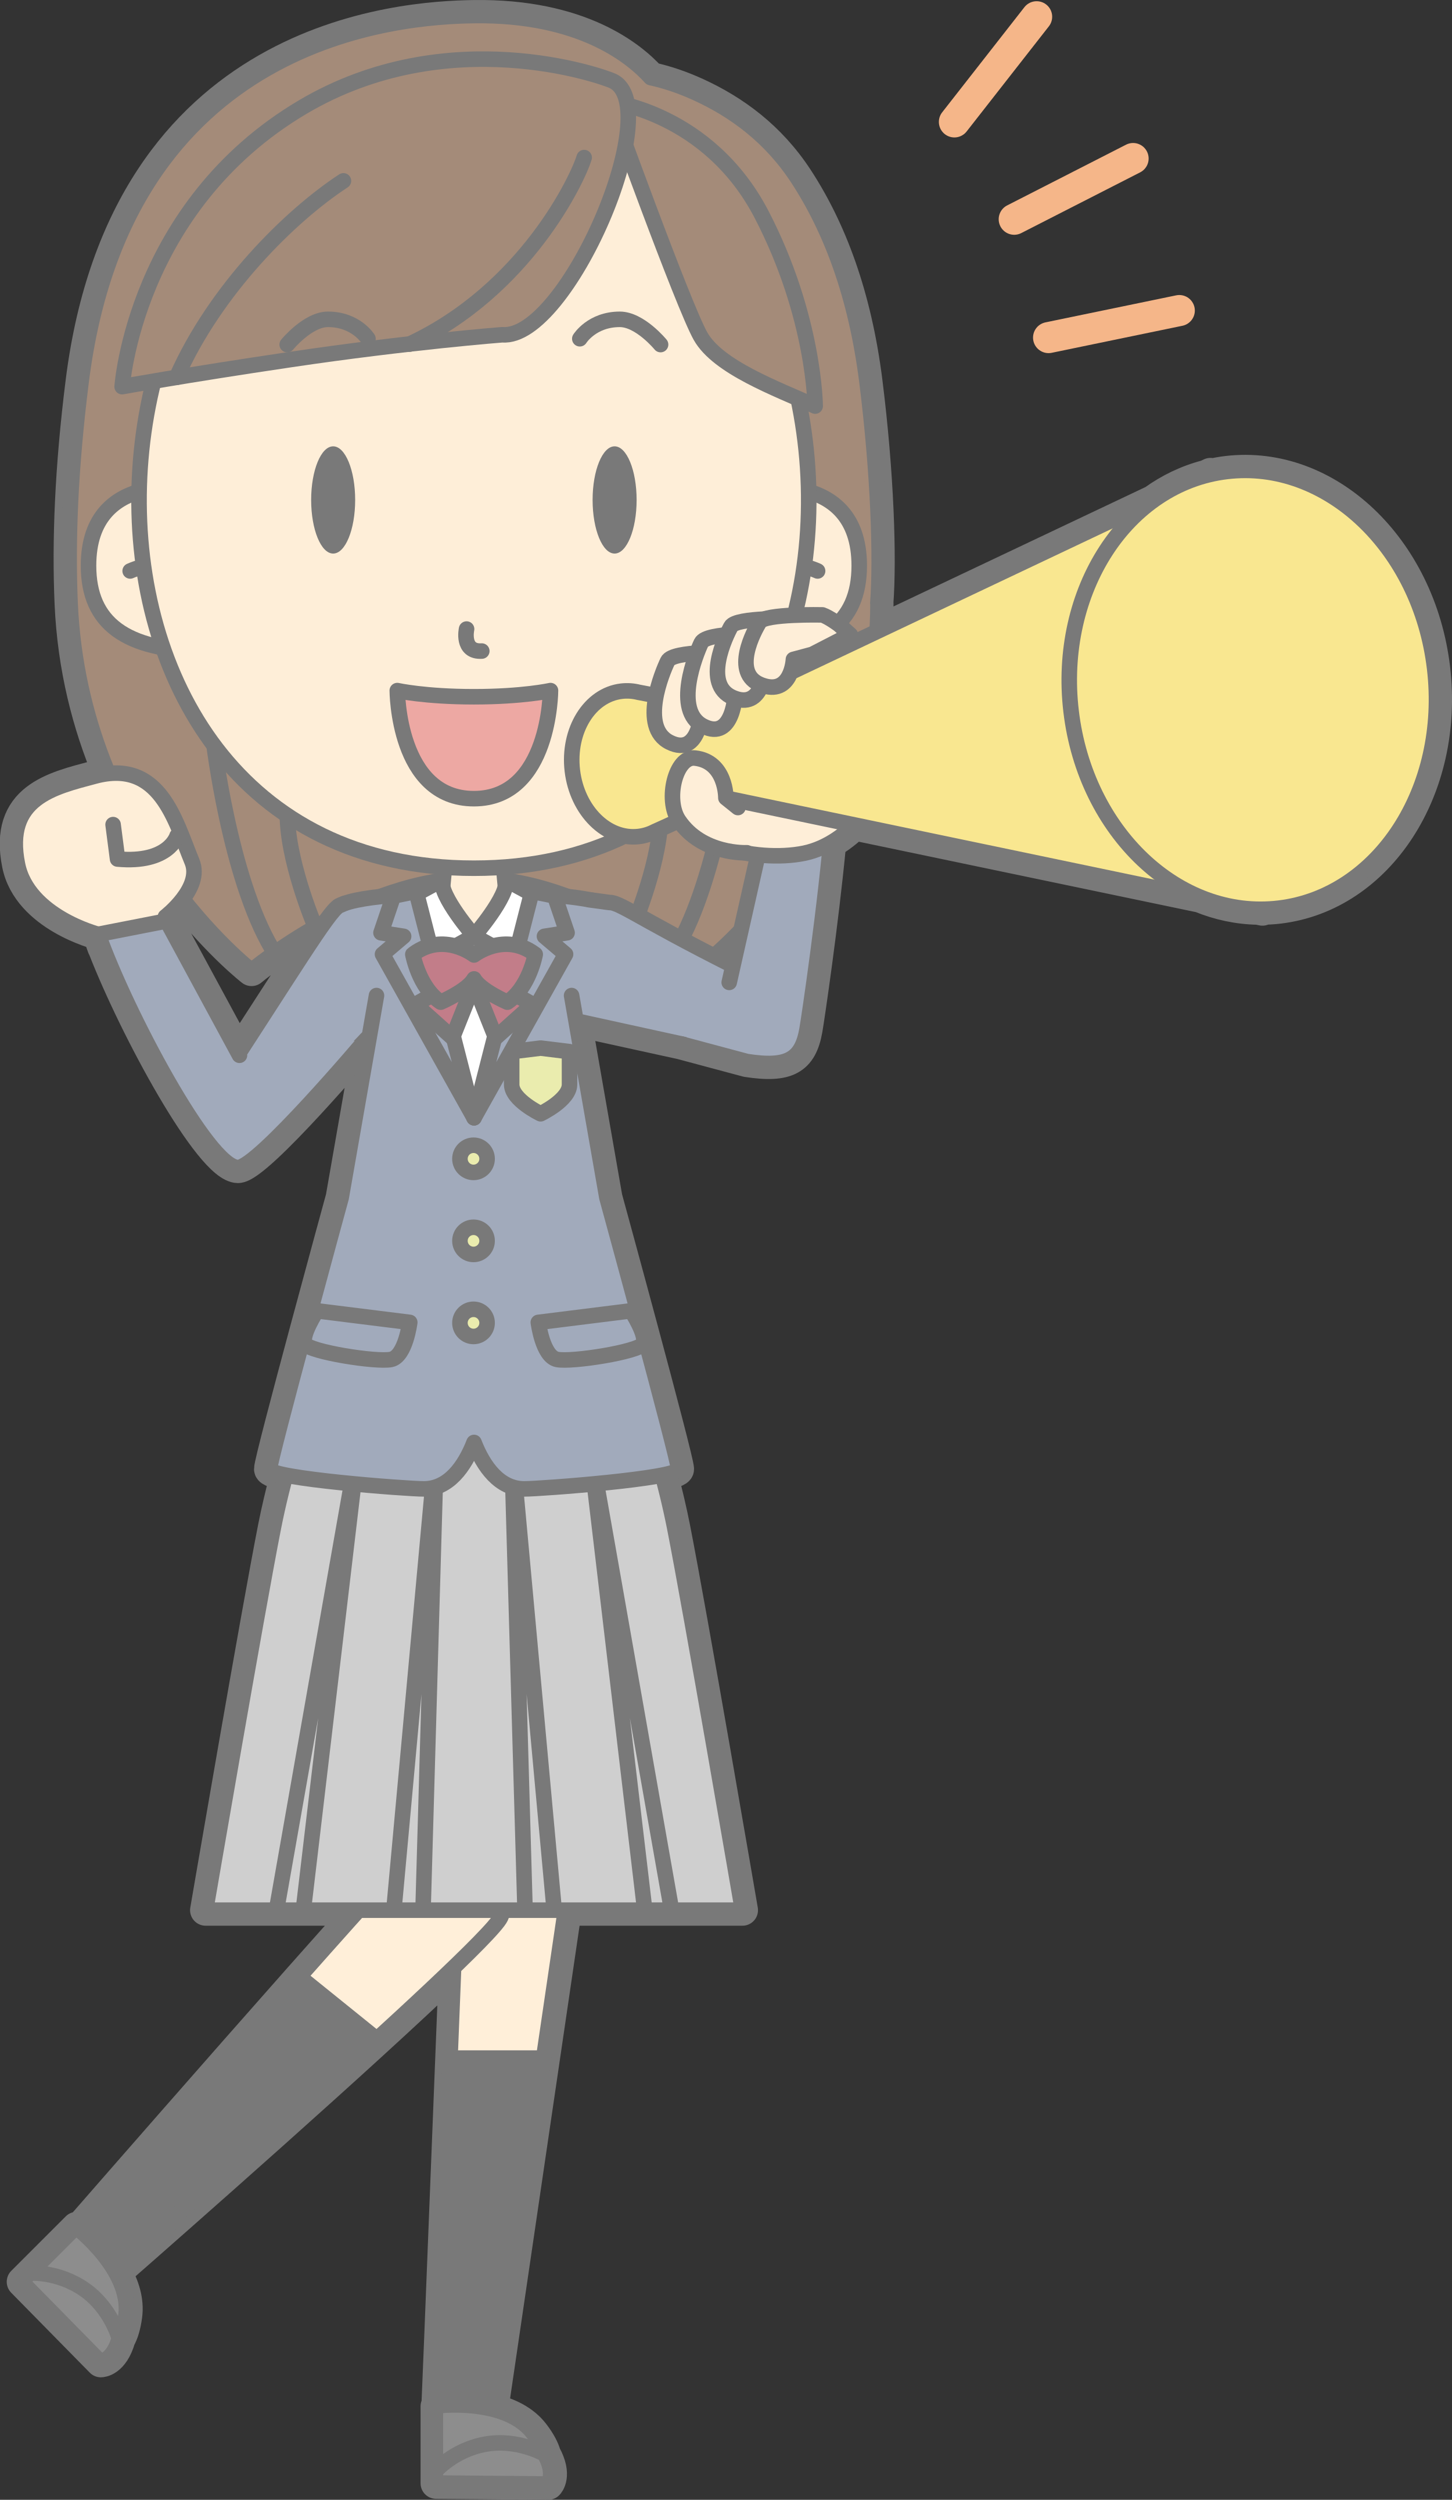 <?xml version="1.0" encoding="UTF-8"?>
<!DOCTYPE svg PUBLIC "-//W3C//DTD SVG 1.1//EN" "http://www.w3.org/Graphics/SVG/1.1/DTD/svg11.dtd">
<svg version="1.1" xmlns="http://www.w3.org/2000/svg" xmlns:xlink="http://www.w3.org/1999/xlink" x="0" y="0" width="280.482" height="482.841" viewBox="0, 0, 280.482, 482.841">
  <rect x="0" y="0" width="280.482" height="482.841" fill="#333333" stroke="none"/>
  <g id="layer3">
    <path d="M277.125,129.071 C274.357,105.773 256.395,88.761 237.006,91.065 C235.938,91.192 234.89,91.385 233.857,91.621 L233.837,91.441 L233.029,91.823 C229.314,92.789 225.868,94.451 222.772,96.683 L169.423,121.96 C169.535,120.177 169.599,118.365 169.599,116.516 L169.574,116.482 C170.226,107.841 169.701,91.511 167.475,73.757 C165.379,57.037 160.491,44.256 154.116,34.491 C148.829,26.391 141.839,21.325 134.592,18.006 C131.418,16.553 128.456,15.593 125.705,14.991 C122.012,10.9 112.048,2.725 91.569,3.007 C77.472,3.201 24.083,6.634 15.663,73.757 C13.559,90.537 13.024,104.6 13.54,116.516 C14.082,129.035 16.992,140.043 20.923,149.424 C20.102,149.515 19.239,149.671 18.319,149.917 C10.372,152.042 0.792,154.123 3.383,166.965 C5.412,177.021 18.966,180.466 18.966,180.466 C18.966,180.466 19.296,181.399 19.869,182.99 L19.902,182.982 C26.034,198.807 40.549,225.464 45.957,225.513 C49.8,225.548 70.632,200.872 70.711,200.777 L71.361,200.112 L65.907,231.328 C65.907,231.328 52.047,281.934 52.07,283.758 C52.075,284.143 53.268,284.536 55.165,284.915 C54.261,288.389 53.455,291.79 52.842,294.89 C49.536,311.639 39.717,368.953 39.717,368.953 L69.463,368.953 C66.042,372.764 62.124,377.164 57.969,381.853 L57.966,381.85 L57.289,382.62 C41.8,400.11 23.301,421.285 15.23,430.537 C14.976,430.327 14.826,430.211 14.826,430.211 L5.922,439.116 L4.302,440.735 L19.485,456.182 C19.485,456.182 21.891,456.196 23.184,451.726 C23.718,450.776 24.199,449.364 24.477,447.258 C24.862,444.331 23.91,441.46 22.474,438.929 C33.641,429.149 70.434,396.804 87.765,380.099 L84.925,451.916 L84.399,464.753 C84.297,464.764 84.242,464.772 84.242,464.772 L84.242,479.654 L105.9,479.841 C105.9,479.841 107.611,478.148 105.365,474.074 L105.363,474.073 C105.069,473.024 104.415,471.688 103.119,470.001 C101.19,467.487 98.216,466.107 95.194,465.367 L109.366,368.954 L143.421,368.954 C143.421,368.954 133.602,311.64 130.296,294.891 C129.684,291.791 128.878,288.39 127.974,284.916 C129.87,284.537 131.064,284.144 131.069,283.759 C131.092,281.935 117.232,231.329 117.232,231.329 L111.41,197.996 C111.51,197.772 111.613,197.535 111.723,197.283 L131.6,201.642 L144.263,205.034 C152.113,206.254 154.864,204.63 155.886,198.884 C156.253,196.83 158.988,178.365 160.464,162.795 C162.189,161.796 163.722,160.579 165.03,159.334 L231.864,173.29 C235.404,174.738 239.151,175.549 242.997,175.615 L243.864,175.796 L243.842,175.617 C244.898,175.606 245.96,175.546 247.028,175.419 C266.418,173.115 279.891,152.363 277.125,129.073 z M141.59,186.524 C140.301,185.876 139.084,185.258 137.936,184.669 C139.353,183.417 141.135,181.75 143.13,179.681 z M97.632,171.266 L97.515,170.034 C97.592,170.046 97.669,170.054 97.745,170.064 C97.785,170.418 97.743,170.822 97.632,171.267 z M85.506,171.258 C85.398,170.818 85.356,170.416 85.395,170.063 C85.471,170.052 85.547,170.043 85.622,170.033 z M80.49,172.61 L80.381,172.181 L76.995,172.865 C75.783,172.951 74.586,173.057 73.431,173.182 C77.143,171.809 81.083,170.707 85.119,170.108 z M106.146,172.865 L102.759,172.181 L102.649,172.61 L98.022,170.108 C102.057,170.708 105.996,171.81 109.707,173.183 C108.554,173.057 107.358,172.952 106.146,172.865 z M48.591,187.462 C48.591,187.462 54.259,182.688 62.741,178.079 C59.772,182.186 54.585,190.396 46.083,203.499 L33.03,179.388 L31.951,177.071 C31.951,177.071 33.746,175.688 35.29,173.672 C42.443,182.711 48.591,187.462 48.591,187.462 z" fill-opacity="0" stroke="#797979" stroke-width="6" stroke-linecap="round" stroke-linejoin="round" id="path4346"/>
  </g>
  <g id="layer2">
    <path d="M119.12,301.555 L94.489,469.112 L84.097,469.112 L89.998,319.883 z" fill="#FFEFD9" id="path1175"/>
    <path d="M119.12,301.555 L94.489,469.112 L84.097,469.112 L89.998,319.883 z" fill-opacity="0" stroke="#797979" stroke-width="3" stroke-linecap="round" stroke-linejoin="round" id="path1177"/>
    <path d="M97.309,368.34 L93.004,316.449 L66.271,301.555 L75.213,362.384 C57.581,381.665 10.978,435.193 10.978,435.193 L19.045,441.746 C19.045,441.746 93.709,376.618 96.71,370.343 C96.997,369.745 97.129,369.096 97.135,368.416 z" fill="#FFEFD9" id="path1179"/>
    <path d="M97.309,368.34 L93.004,316.449 L66.271,301.555 L75.213,362.384 C57.581,381.665 10.978,435.193 10.978,435.193 L19.045,441.746 C19.045,441.746 93.709,376.618 96.71,370.343 C96.997,369.745 97.129,369.096 97.135,368.416 z" fill-opacity="0" stroke="#797979" stroke-width="3" stroke-linecap="round" stroke-linejoin="round" id="path1181"/>
    <path d="M19.064,441.722 L71.762,393.048 L57.82,381.795 L10.977,435.193 z" fill="#797979" id="path1183"/>
    <path d="M19.064,441.722 L71.762,393.048 L57.82,381.795 L10.977,435.193 z" fill-opacity="0" stroke="#797979" stroke-width="3" stroke-linecap="round" stroke-linejoin="round" id="path1185"/>
    <path d="M94.489,468.497 L104.922,397.524 L87.004,397.524 L84.097,468.497 z" fill="#797979" id="path1187"/>
    <path d="M94.489,468.497 L104.922,397.524 L87.004,397.524 L84.097,468.497 z" fill-opacity="0" stroke="#797979" stroke-width="3" stroke-linecap="round" stroke-linejoin="round" id="path1189"/>
    <path d="M104.614,477.308 L84.097,477.308 L84.097,464.717 C84.097,464.717 97.598,462.937 102.973,469.945 C107.253,475.521 104.614,477.308 104.614,477.308" fill="#8D8D8D" id="path1191"/>
    <path d="M104.614,477.308 L84.097,477.308 L84.097,464.717 C84.097,464.717 97.598,462.937 102.973,469.945 C107.253,475.521 104.614,477.308 104.614,477.308 z" fill-opacity="0" stroke="#797979" stroke-width="3" stroke-linecap="round" stroke-linejoin="round" id="path1193"/>
    <path d="M105.219,474.019 C105.219,474.019 99.942,470.972 93.754,472.097 C87.567,473.222 84.096,477.308 84.096,477.308 L84.096,479.597 L105.754,479.785 C105.754,479.785 107.465,478.093 105.219,474.019" fill="#8D8D8D" id="path1195"/>
    <path d="M105.219,474.019 C105.219,474.019 99.942,470.972 93.754,472.097 C87.567,473.222 84.096,477.308 84.096,477.308 L84.096,479.597 L105.754,479.785 C105.754,479.785 107.465,478.093 105.219,474.019 z" fill-opacity="0" stroke="#797979" stroke-width="3" stroke-linecap="round" stroke-linejoin="round" id="path1197"/>
    <path d="M20.284,453.569 L5.776,439.061 L14.68,430.157 C14.68,430.157 25.484,438.446 24.331,447.203 C23.413,454.172 20.284,453.569 20.284,453.569" fill="#8D8D8D" id="path1199"/>
    <path d="M20.284,453.569 L5.776,439.061 L14.68,430.157 C14.68,430.157 25.484,438.446 24.331,447.203 C23.413,454.172 20.284,453.569 20.284,453.569 z" fill-opacity="0" stroke="#797979" stroke-width="3" stroke-linecap="round" stroke-linejoin="round" id="path1201"/>
    <path d="M23.038,451.671 C23.038,451.671 21.46,445.785 16.289,442.205 C11.118,438.625 5.776,439.062 5.776,439.062 L4.157,440.681 L19.339,456.127 C19.339,456.127 21.745,456.14 23.038,451.671" fill="#8D8D8D" id="path1203"/>
    <path d="M23.038,451.671 C23.038,451.671 21.46,445.785 16.289,442.205 C11.118,438.625 5.776,439.062 5.776,439.062 L4.157,440.681 L19.339,456.127 C19.339,456.127 21.745,456.14 23.038,451.671 z" fill-opacity="0" stroke="#797979" stroke-width="3" stroke-linecap="round" stroke-linejoin="round" id="path1205"/>
  </g>
  <g id="layer1">
    <path d="M277.125,129.071 C274.357,105.773 256.395,88.761 237.006,91.065 C235.938,91.192 234.89,91.385 233.857,91.621 L233.837,91.441 L233.028,91.823 C229.314,92.789 225.868,94.451 222.771,96.683 L169.423,121.96 C169.535,120.177 169.599,118.365 169.599,116.516 L169.574,116.482 C170.226,107.841 169.701,91.511 167.475,73.757 C165.379,57.037 160.491,44.256 154.116,34.491 C148.829,26.391 141.839,21.325 134.592,18.006 C131.418,16.553 128.456,15.593 125.705,14.991 C122.012,10.9 112.048,2.725 91.569,3.007 C77.472,3.201 24.083,6.634 15.663,73.757 C13.559,90.537 13.024,104.6 13.54,116.516 C14.082,129.035 16.992,140.043 20.923,149.424 C20.102,149.515 19.239,149.671 18.319,149.917 C10.372,152.042 0.792,154.123 3.383,166.965 C5.412,177.021 18.966,180.466 18.966,180.466 C18.966,180.466 19.296,181.399 19.869,182.99 L19.902,182.981 C26.034,198.806 40.549,225.463 45.957,225.512 C49.8,225.548 70.632,200.871 70.711,200.777 L71.361,200.111 L65.907,231.327 C65.907,231.327 52.047,281.933 52.07,283.757 C52.075,284.142 53.268,284.535 55.165,284.915 C54.261,288.389 53.455,291.789 52.842,294.89 C49.536,311.639 39.717,368.952 39.717,368.952 C81.323,369.267 104.628,368.952 143.421,368.952 C143.421,368.952 133.602,311.639 130.296,294.89 C129.684,291.789 128.878,288.389 127.974,284.915 C129.87,284.535 131.064,284.142 131.069,283.757 C131.092,281.933 117.232,231.327 117.232,231.327 L111.41,197.994 C111.51,197.77 111.613,197.533 111.723,197.281 L131.6,201.64 L144.263,205.032 C152.113,206.252 154.864,204.628 155.886,198.882 C156.253,196.829 158.988,178.363 160.464,162.794 C162.189,161.795 163.722,160.577 165.03,159.332 L231.864,173.288 C235.404,174.737 239.151,175.547 242.997,175.613 L243.864,175.794 L243.842,175.616 C244.898,175.603 245.96,175.544 247.028,175.418 C266.418,173.114 279.891,152.361 277.125,129.071 M141.59,186.524 C140.301,185.876 139.084,185.258 137.936,184.669 C139.353,183.417 141.135,181.75 143.13,179.681 z M97.632,171.266 L97.515,170.034 C97.592,170.045 97.669,170.054 97.745,170.064 C97.785,170.418 97.743,170.822 97.632,171.266 M85.506,171.259 C85.398,170.819 85.356,170.417 85.395,170.064 C85.471,170.054 85.547,170.045 85.622,170.034 z M80.49,172.611 L80.381,172.182 L76.995,172.866 C75.783,172.952 74.586,173.057 73.431,173.183 C77.143,171.81 81.083,170.708 85.119,170.109 z M106.146,172.866 L102.759,172.182 L102.649,172.611 L98.022,170.109 C102.057,170.709 105.996,171.811 109.707,173.183 C108.554,173.057 107.358,172.952 106.146,172.866 M48.591,187.463 C48.591,187.463 54.259,182.689 62.741,178.079 C59.772,182.187 54.585,190.397 46.083,203.5 L33.03,179.389 L31.951,177.072 C31.951,177.072 33.746,175.688 35.29,173.673 C42.443,182.711 48.591,187.463 48.591,187.463" fill="#797979" id="path4344"/>
    <path d="M167.475,73.757 C165.379,57.037 160.491,44.256 154.116,34.491 C148.829,26.391 141.839,21.325 134.592,18.006 C131.418,16.553 128.456,15.593 125.705,14.991 C122.012,10.899 112.048,2.725 91.569,3.007 C77.472,3.201 24.083,6.634 15.663,73.757 C13.559,90.537 13.024,104.6 13.54,116.516 C15.503,161.909 48.591,187.463 48.591,187.463 C48.591,187.463 69.76,169.611 91.569,169.611 C113.378,169.611 134.548,187.463 134.548,187.463 C134.548,187.463 169.599,161.909 169.599,116.516 L169.574,116.482 C170.226,107.841 169.701,91.511 167.475,73.757" fill="#A48B79" id="path4348"/>
    <path d="M167.475,73.757 C165.379,57.037 160.491,44.256 154.116,34.491 C148.829,26.391 141.839,21.325 134.592,18.006 C131.418,16.553 128.456,15.593 125.705,14.991 C122.012,10.899 112.048,2.725 91.569,3.007 C77.472,3.201 24.083,6.634 15.663,73.757 C13.559,90.537 13.024,104.6 13.54,116.516 C15.503,161.909 48.591,187.463 48.591,187.463 C48.591,187.463 69.76,169.611 91.569,169.611 C113.378,169.611 134.548,187.463 134.548,187.463 C134.548,187.463 169.599,161.909 169.599,116.516 L169.574,116.482 C170.226,107.841 169.701,91.511 167.475,73.757 z" fill-opacity="0" stroke="#797979" stroke-width="3" stroke-linecap="round" stroke-linejoin="round" id="path4350"/>
    <g id="g4356">
      <path d="M60.712,178.587 C60.712,178.587 55.263,165.674 55.518,156.686" fill="#A48B79" id="path4352"/>
      <path d="M60.712,178.587 C60.712,178.587 55.263,165.674 55.518,156.686" fill-opacity="0" stroke="#797979" stroke-width="3" stroke-linecap="round" stroke-linejoin="round" id="path4354"/>
    </g>
    <g id="g4362">
      <path d="M41.216,142.958 C41.216,142.958 44.332,169.397 52.542,183.253" fill="#A48B79" id="path4358"/>
      <path d="M41.216,142.958 C41.216,142.958 44.332,169.397 52.542,183.253" fill-opacity="0" stroke="#797979" stroke-width="3" stroke-linecap="round" stroke-linejoin="round" id="path4360"/>
    </g>
    <g id="g4368">
      <path d="M122.426,178.587 C122.426,178.587 127.875,165.674 127.619,156.686" fill="#A48B79" id="path4364"/>
      <path d="M122.426,178.587 C122.426,178.587 127.875,165.674 127.619,156.686" fill-opacity="0" stroke="#797979" stroke-width="3" stroke-linecap="round" stroke-linejoin="round" id="path4366"/>
    </g>
    <g id="g4374">
      <path d="M141.922,142.958 C141.922,142.958 138.805,169.397 130.596,183.253" fill="#A48B79" id="path4370"/>
      <path d="M141.922,142.958 C141.922,142.958 138.805,169.397 130.596,183.253" fill-opacity="0" stroke="#797979" stroke-width="3" stroke-linecap="round" stroke-linejoin="round" id="path4372"/>
    </g>
    <path d="M117.689,174.975 C113.427,172.664 98.85,172.467 93.534,172.475 C92.316,172.477 91.587,172.49 91.569,172.49 C91.551,172.49 90.821,172.477 89.604,172.475 C84.288,172.467 69.711,172.664 65.449,174.975 C65.192,175.115 64.383,176.84 64.383,176.84 C64.335,181.87 72.732,200.241 72.732,200.241 L110.407,200.241 C110.407,200.241 118.803,181.87 118.755,176.84 C118.755,176.84 117.947,175.115 117.689,174.975" fill="#A1AABB" id="path4376"/>
    <path d="M117.689,174.975 C113.427,172.664 98.85,172.467 93.534,172.475 C92.316,172.477 91.587,172.49 91.569,172.49 C91.551,172.49 90.821,172.477 89.604,172.475 C84.288,172.467 69.711,172.664 65.449,174.975 C65.192,175.115 64.383,176.84 64.383,176.84 C64.335,181.87 72.732,200.241 72.732,200.241 L110.407,200.241 C110.407,200.241 118.803,181.87 118.755,176.84 C118.755,176.84 117.947,175.115 117.689,174.975 z" fill-opacity="0" stroke="#797979" stroke-width="3" stroke-linecap="round" stroke-linejoin="round" id="path4378"/>
    <path d="M96.436,158.633 L91.569,155.468 L86.702,158.633 L85.404,172.343 C85.404,172.343 86.487,180.782 91.569,180.782 C96.651,180.782 97.734,172.343 97.734,172.343 z" fill="#FEEED8" id="path4380"/>
    <path d="M96.436,158.633 L91.569,155.468 L86.702,158.633 L85.404,172.343 C85.404,172.343 86.487,180.782 91.569,180.782 C96.651,180.782 97.734,172.343 97.734,172.343 z" fill-opacity="0" stroke="#797979" stroke-width="3" stroke-linecap="round" stroke-linejoin="round" id="path4382"/>
    <g id="g4388">
      <path d="M74.851,196.527 L51.601,220.394 C51.601,220.394 48.474,223.325 44.262,221.378 C40.899,219.824 37.542,217.059 40.137,212.628 C56.592,187.487 63.39,176.119 65.449,174.975 L66.579,174.491" fill="#A1AABB" id="path4384"/>
      <path d="M74.851,196.527 L51.601,220.394 C51.601,220.394 48.474,223.325 44.262,221.378 C40.899,219.824 37.542,217.059 40.137,212.628 C56.592,187.487 63.39,176.119 65.449,174.975 L66.579,174.491" fill-opacity="0" stroke="#797979" stroke-width="3" stroke-linecap="round" stroke-linejoin="round" id="path4386"/>
    </g>
    <g id="g4394">
      <path d="M108.287,196.527 L140.081,203.499 L149.901,204.027 C149.901,204.027 149.39,204.723 151.989,200.877 C154.06,197.807 153.562,192.8 151.989,191.627 C124.896,178.631 120.064,174.233 117.71,174.321 L113.951,173.809" fill="#A1AABB" id="path4390"/>
      <path d="M108.287,196.527 L140.081,203.499 L149.901,204.027 C149.901,204.027 149.39,204.723 151.989,200.877 C154.06,197.807 153.562,192.8 151.989,191.627 C124.896,178.631 120.064,174.233 117.71,174.321 L113.951,173.809" fill-opacity="0" stroke="#797979" stroke-width="3" stroke-linecap="round" stroke-linejoin="round" id="path4392"/>
    </g>
    <path d="M130.296,294.89 C127.049,278.438 118.362,253.604 118.362,253.604 L91.569,248.202 L64.776,253.604 C64.776,253.604 56.09,278.438 52.842,294.89 C49.536,311.639 39.717,368.952 39.717,368.952 L143.421,368.952 C143.421,368.952 133.602,311.639 130.296,294.89" fill="#CFCFCF" id="path4396"/>
    <path d="M107.058,368.952 L98.858,279.515 L101.421,368.952 z M129.734,368.952 L113.984,279.515 L124.548,368.952 z M76.081,368.952 L84.281,279.515 L81.717,368.952 z M53.405,368.952 L69.155,279.515 L58.591,368.952 z M130.296,294.89 C127.049,278.438 118.362,253.604 118.362,253.604 L91.569,248.202 L64.776,253.604 C64.776,253.604 56.09,278.438 52.842,294.89 C49.536,311.639 39.717,368.952 39.717,368.952 L143.421,368.952 C143.421,368.952 133.602,311.639 130.296,294.89 z" fill-opacity="0" stroke="#797979" stroke-width="3" stroke-linecap="round" stroke-linejoin="round" id="path4398"/>
    <g id="g4404">
      <path d="M72.726,192.29 L65.907,231.327 C65.907,231.327 52.047,281.933 52.07,283.757 C52.093,285.582 78.618,287.582 81.87,287.582 C86.66,287.582 89.739,283.297 91.569,278.612 C93.399,283.297 96.479,287.582 101.268,287.582 C104.52,287.582 131.046,285.582 131.069,283.757 C131.092,281.933 117.232,231.327 117.232,231.327 L110.414,192.29" fill="#A1AABB" id="path4400"/>
      <path d="M72.726,192.29 L65.907,231.327 C65.907,231.327 52.047,281.933 52.07,283.757 C52.093,285.582 78.618,287.582 81.87,287.582 C86.66,287.582 89.739,283.297 91.569,278.612 C93.399,283.297 96.479,287.582 101.268,287.582 C104.52,287.582 131.046,285.582 131.069,283.757 C131.092,281.933 117.232,231.327 117.232,231.327 L110.414,192.29" fill-opacity="0" stroke="#797979" stroke-width="3" stroke-linecap="round" stroke-linejoin="round" id="path4402"/>
    </g>
    <path d="M91.57,181.136 L78.343,180.703 L91.57,215.897 L104.797,180.703 z" fill="#FFFFFF" id="path4406"/>
    <path d="M91.57,181.136 L78.343,180.703 L91.57,215.897 L104.797,180.703 z" fill-opacity="0" stroke="#797979" stroke-width="3" stroke-linecap="round" stroke-linejoin="round" id="path4408"/>
    <path d="M85.405,169.955 L80.381,172.67 L79.843,187.284 L91.571,180.782 C91.571,180.782 84.882,173.09 85.405,169.955" fill="#FFFFFF" id="path4410"/>
    <path d="M85.405,169.955 L80.381,172.67 L79.843,187.284 L91.571,180.782 C91.571,180.782 84.882,173.09 85.405,169.955 z" fill-opacity="0" stroke="#797979" stroke-width="3" stroke-linecap="round" stroke-linejoin="round" id="path4412"/>
    <path d="M97.735,169.955 L102.759,172.67 L103.297,187.284 L91.569,180.782 C91.569,180.782 98.258,173.09 97.735,169.955" fill="#FFFFFF" id="path4414"/>
    <path d="M97.735,169.955 L102.759,172.67 L103.297,187.284 L91.569,180.782 C91.569,180.782 98.258,173.09 97.735,169.955 z" fill-opacity="0" stroke="#797979" stroke-width="3" stroke-linecap="round" stroke-linejoin="round" id="path4416"/>
    <path d="M91.57,215.897 L80.381,172.182 L76.001,173.066 L73.596,180.165 L77.968,180.85 L73.888,184.313 z" fill="#A1AABB" id="path4418"/>
    <path d="M91.57,215.897 L80.381,172.182 L76.001,173.066 L73.596,180.165 L77.968,180.85 L73.888,184.313 z" fill-opacity="0" stroke="#797979" stroke-width="3" stroke-linecap="round" stroke-linejoin="round" id="path4420"/>
    <path d="M104.427,202.441 L98.84,203.126 L98.84,209.469 C98.84,212.469 104.427,215.126 104.427,215.126 C104.427,215.126 110.013,212.469 110.013,209.469 L110.013,203.126 z" fill="#EAECAE" id="path4422"/>
    <path d="M104.427,202.441 L98.84,203.126 L98.84,209.469 C98.84,212.469 104.427,215.126 104.427,215.126 C104.427,215.126 110.013,212.469 110.013,209.469 L110.013,203.126 z" fill-opacity="0" stroke="#797979" stroke-width="3" stroke-linecap="round" stroke-linejoin="round" id="path4424"/>
    <path d="M91.57,215.897 L102.759,172.182 L107.139,173.066 L109.545,180.165 L105.172,180.85 L109.252,184.313 z" fill="#A1AABB" id="path4426"/>
    <path d="M91.57,215.897 L102.759,172.182 L107.139,173.066 L109.545,180.165 L105.172,180.85 L109.252,184.313 z" fill-opacity="0" stroke="#797979" stroke-width="3" stroke-linecap="round" stroke-linejoin="round" id="path4428"/>
    <path d="M88.392,189.425 L80.233,194.004 L87.403,200.438 L91.508,190.152 z" fill="#C27D89" id="path4430"/>
    <path d="M88.392,189.425 L80.233,194.004 L87.403,200.438 L91.508,190.152 z" fill-opacity="0" stroke="#797979" stroke-width="3" stroke-linecap="round" stroke-linejoin="round" id="path4432"/>
    <path d="M94.749,189.425 L102.907,194.004 L95.737,200.438 L91.632,190.152 z" fill="#C27D89" id="path4434"/>
    <path d="M94.749,189.425 L102.907,194.004 L95.737,200.438 L91.632,190.152 z" fill-opacity="0" stroke="#797979" stroke-width="3" stroke-linecap="round" stroke-linejoin="round" id="path4436"/>
    <path d="M103.224,184.217 C97.417,179.972 91.659,184.39 91.569,184.459 C91.481,184.39 85.722,179.972 79.915,184.217 C79.848,184.254 79.788,184.294 79.746,184.337 C79.746,184.337 80.895,190.724 85.125,193.569 L85.125,193.568 L85.126,193.569 C85.126,193.569 90.315,191.342 91.569,189.077 C92.825,191.342 98.013,193.569 98.013,193.569 L98.013,193.568 L98.015,193.569 C102.244,190.724 103.392,184.337 103.392,184.337 C103.351,184.294 103.292,184.254 103.224,184.217" fill="#C27D89" id="path4438"/>
    <path d="M103.224,184.217 C97.417,179.972 91.659,184.39 91.569,184.459 C91.481,184.39 85.722,179.972 79.915,184.217 C79.848,184.254 79.788,184.294 79.746,184.337 C79.746,184.337 80.895,190.724 85.125,193.569 L85.125,193.568 L85.126,193.569 C85.126,193.569 90.315,191.342 91.569,189.077 C92.825,191.342 98.013,193.569 98.013,193.569 L98.013,193.568 L98.015,193.569 C102.244,190.724 103.392,184.337 103.392,184.337 C103.351,184.294 103.292,184.254 103.224,184.217 z" fill-opacity="0" stroke="#797979" stroke-width="3" stroke-linecap="round" stroke-linejoin="round" id="path4440"/>
    <path d="M94.093,223.828 C94.093,225.278 92.919,226.453 91.468,226.453 C90.018,226.453 88.843,225.278 88.843,223.828 C88.843,222.377 90.018,221.203 91.468,221.203 C92.919,221.203 94.093,222.377 94.093,223.828" fill="#EAECAE" id="path4442"/>
    <path d="M94.093,223.828 C94.093,225.278 92.919,226.453 91.468,226.453 C90.018,226.453 88.843,225.278 88.843,223.828 C88.843,222.377 90.018,221.203 91.468,221.203 C92.919,221.203 94.093,222.377 94.093,223.828 z" fill-opacity="0" stroke="#797979" stroke-width="3" stroke-linecap="round" stroke-linejoin="round" id="path4444"/>
    <path d="M94.093,239.671 C94.093,241.121 92.919,242.296 91.468,242.296 C90.018,242.296 88.843,241.121 88.843,239.671 C88.843,238.221 90.018,237.047 91.468,237.047 C92.919,237.047 94.093,238.221 94.093,239.671" fill="#EAECAE" id="path4446"/>
    <path d="M94.093,239.671 C94.093,241.121 92.919,242.296 91.468,242.296 C90.018,242.296 88.843,241.121 88.843,239.671 C88.843,238.221 90.018,237.047 91.468,237.047 C92.919,237.047 94.093,238.221 94.093,239.671 z" fill-opacity="0" stroke="#797979" stroke-width="3" stroke-linecap="round" stroke-linejoin="round" id="path4448"/>
    <path d="M94.093,255.515 C94.093,256.965 92.919,258.14 91.468,258.14 C90.018,258.14 88.843,256.965 88.843,255.515 C88.843,254.065 90.018,252.89 91.468,252.89 C92.919,252.89 94.093,254.065 94.093,255.515" fill="#EAECAE" id="path4450"/>
    <path d="M94.093,255.515 C94.093,256.965 92.919,258.14 91.468,258.14 C90.018,258.14 88.843,256.965 88.843,255.515 C88.843,254.065 90.018,252.89 91.468,252.89 C92.919,252.89 94.093,254.065 94.093,255.515 z" fill-opacity="0" stroke="#797979" stroke-width="3" stroke-linecap="round" stroke-linejoin="round" id="path4452"/>
    <path d="M61.206,253.18 L79.153,255.422 C79.153,255.422 78.342,261.998 75.53,262.58 C72.717,263.162 59.789,261.11 58.91,259.577 C58.03,258.043 61.206,253.18 61.206,253.18" fill="#A1AABB" id="path4454"/>
    <path d="M61.206,253.18 L79.153,255.422 C79.153,255.422 78.342,261.998 75.53,262.58 C72.717,263.162 59.789,261.11 58.91,259.577 C58.03,258.043 61.206,253.18 61.206,253.18 z" fill-opacity="0" stroke="#797979" stroke-width="3" stroke-linecap="round" stroke-linejoin="round" id="path4456"/>
    <path d="M121.934,253.18 L103.986,255.422 C103.986,255.422 104.797,261.998 107.61,262.58 C110.422,263.162 123.351,261.11 124.23,259.577 C125.11,258.043 121.934,253.18 121.934,253.18" fill="#A1AABB" id="path4458"/>
    <path d="M121.934,253.18 L103.986,255.422 C103.986,255.422 104.797,261.998 107.61,262.58 C110.422,263.162 123.351,261.11 124.23,259.577 C125.11,258.043 121.934,253.18 121.934,253.18 z" fill-opacity="0" stroke="#797979" stroke-width="3" stroke-linecap="round" stroke-linejoin="round" id="path4460"/>
    <g id="g4466">
      <path d="M38.208,94.523 C38.208,94.523 17.1,90.166 17.1,109.249 C17.1,120.474 24.368,125.571 39.306,125.785" fill="#FEEED8" id="path4462"/>
      <path d="M38.208,94.523 C38.208,94.523 17.1,90.166 17.1,109.249 C17.1,120.474 24.368,125.571 39.306,125.785" fill-opacity="0" stroke="#797979" stroke-width="3" stroke-linecap="round" stroke-linejoin="round" id="path4464"/>
    </g>
    <g id="g4472">
      <path d="M25.144,110.282 C25.144,110.282 27.911,109.004 30.547,109.02" fill="#FEEED8" id="path4468"/>
      <path d="M25.144,110.282 C25.144,110.282 27.911,109.004 30.547,109.02" fill-opacity="0" stroke="#797979" stroke-width="3" stroke-linecap="round" stroke-linejoin="round" id="path4470"/>
    </g>
    <g id="g4478">
      <path d="M144.873,94.523 C144.873,94.523 165.979,90.166 165.979,109.249 C165.979,120.474 158.712,125.571 143.775,125.785" fill="#FEEED8" id="path4474"/>
      <path d="M144.873,94.523 C144.873,94.523 165.979,90.166 165.979,109.249 C165.979,120.474 158.712,125.571 143.775,125.785" fill-opacity="0" stroke="#797979" stroke-width="3" stroke-linecap="round" stroke-linejoin="round" id="path4476"/>
    </g>
    <g id="g4484">
      <path d="M157.936,110.282 C157.936,110.282 155.169,109.004 152.532,109.02" fill="#FEEED8" id="path4480"/>
      <path d="M157.936,110.282 C157.936,110.282 155.169,109.004 152.532,109.02" fill-opacity="0" stroke="#797979" stroke-width="3" stroke-linecap="round" stroke-linejoin="round" id="path4482"/>
    </g>
    <path d="M91.54,167.697 C0.97,167.697 9.733,19.987 91.54,19.987 C173.348,19.987 182.11,167.697 91.54,167.697" fill="#FEEED8" id="path4486"/>
    <path d="M91.54,167.697 C0.97,167.697 9.733,19.987 91.54,19.987 C173.348,19.987 182.11,167.697 91.54,167.697 z" fill-opacity="0" stroke="#797979" stroke-width="3" stroke-linecap="round" stroke-linejoin="round" id="path4488"/>
    <path d="M117.739,19.613 C117.739,19.613 131.943,58.969 135.33,64.952 C138.717,70.934 149.967,75.059 157.467,78.434 C157.467,78.434 157.38,61.207 147.121,41.441 C136.861,21.677 117.739,19.613 117.739,19.613" fill="#A48B79" id="path4490"/>
    <path d="M117.739,19.613 C117.739,19.613 131.943,58.969 135.33,64.952 C138.717,70.934 149.967,75.059 157.467,78.434 C157.467,78.434 157.38,61.207 147.121,41.441 C136.861,21.677 117.739,19.613 117.739,19.613 z" fill-opacity="0" stroke="#797979" stroke-width="3" stroke-linecap="round" stroke-linejoin="round" id="path4492"/>
    <path d="M118.357,15.639 C128.857,20.513 109.467,65.685 97.035,64.657 C97.035,64.657 79.059,66.044 56.217,69.435 C35.289,72.541 23.592,74.684 23.592,74.684 C23.592,74.684 25.995,39.905 58.467,20.685 C86.582,4.043 116.372,14.718 118.357,15.639" fill="#A48B79" id="path4494"/>
    <path d="M118.357,15.639 C128.857,20.513 109.467,65.685 97.035,64.657 C97.035,64.657 79.059,66.044 56.217,69.435 C35.289,72.541 23.592,74.684 23.592,74.684 C23.592,74.684 25.995,39.905 58.467,20.685 C86.582,4.043 116.372,14.718 118.357,15.639 z" fill-opacity="0" stroke="#797979" stroke-width="3" stroke-linecap="round" stroke-linejoin="round" id="path4496"/>
    <g id="g4502">
      <path d="M112.842,30.434 C111.629,34.491 101.564,55.985 79.108,66.468" fill="#A48B79" id="path4498"/>
      <path d="M112.842,30.434 C111.629,34.491 101.564,55.985 79.108,66.468" fill-opacity="0" stroke="#797979" stroke-width="3" stroke-linecap="round" stroke-linejoin="round" id="path4500"/>
    </g>
    <path d="M66.342,34.934 C56.075,41.648 41.592,55.934 34.105,72.886" fill="#A48B79" id="path4504"/>
    <path d="M112.002,65.429 C112.002,65.429 114.318,61.679 119.727,61.679 C123.617,61.679 127.602,66.554 127.602,66.554 M66.342,34.935 C56.075,41.649 41.592,55.935 34.105,72.886" fill-opacity="0" stroke="#797979" stroke-width="3" stroke-linecap="round" stroke-linejoin="round" id="path4506"/>
    <path d="M122.975,96.565 C122.975,102.285 121.071,106.922 118.723,106.922 C116.376,106.922 114.472,102.285 114.472,96.565 C114.472,90.845 116.376,86.209 118.723,86.209 C121.071,86.209 122.975,90.845 122.975,96.565" fill="#797979" id="path4508"/>
    <path d="M71.079,65.429 C71.079,65.429 68.763,61.679 63.353,61.679 C59.463,61.679 55.478,66.554 55.478,66.554" fill-opacity="0" stroke="#797979" stroke-width="3" stroke-linecap="round" stroke-linejoin="round" id="path4510"/>
    <path d="M60.105,96.565 C60.105,102.285 62.008,106.922 64.356,106.922 C66.705,106.922 68.607,102.285 68.607,96.565 C68.607,90.845 66.705,86.209 64.356,86.209 C62.008,86.209 60.105,90.845 60.105,96.565" fill="#797979" id="path4512"/>
    <path d="M90.128,121.503 C90.128,121.503 89.127,126.003 93.066,125.753" fill-opacity="0" stroke="#797979" stroke-width="3" stroke-linecap="round" stroke-linejoin="round" id="path4514"/>
    <path d="M91.54,134.579 C82.078,134.579 76.742,133.389 76.742,133.389 C76.742,133.389 76.779,154.265 91.54,154.265 C106.302,154.265 106.338,133.389 106.338,133.389 C106.338,133.389 101.002,134.579 91.54,134.579" fill="#EDA8A3" id="path4516"/>
    <path d="M91.54,134.579 C82.078,134.579 76.742,133.389 76.742,133.389 C76.742,133.389 76.779,154.265 91.54,154.265 C106.302,154.265 106.338,133.389 106.338,133.389 C106.338,133.389 101.002,134.579 91.54,134.579 z" fill-opacity="0" stroke="#797979" stroke-width="3" stroke-linecap="round" stroke-linejoin="round" id="path4518"/>
    <g id="g4524">
      <path d="M19.869,182.99 C19.296,181.399 18.966,180.466 18.966,180.466 C18.966,180.466 5.412,177.021 3.383,166.965 C0.792,154.123 10.372,152.042 18.319,149.917 C30.957,146.537 33.813,158.516 37.092,166.423 C39.195,171.492 31.95,177.072 31.95,177.072 L33.108,179.556" fill="#FEEED8" id="path4520"/>
      <path d="M19.869,182.99 C19.296,181.399 18.966,180.466 18.966,180.466 C18.966,180.466 5.412,177.021 3.383,166.965 C0.792,154.123 10.372,152.042 18.319,149.917 C30.957,146.537 33.813,158.516 37.092,166.423 C39.195,171.492 31.95,177.072 31.95,177.072 L33.108,179.556" fill-opacity="0" stroke="#797979" stroke-width="3" stroke-linecap="round" stroke-linejoin="round" id="path4522"/>
    </g>
    <g id="g4530">
      <path d="M34.192,161.466 C34.192,161.466 32.641,166.84 22.709,165.924 L21.846,159.274" fill="#FEEED8" id="path4526"/>
      <path d="M34.192,161.466 C34.192,161.466 32.641,166.84 22.709,165.924 L21.846,159.274" fill-opacity="0" stroke="#797979" stroke-width="3" stroke-linecap="round" stroke-linejoin="round" id="path4528"/>
    </g>
    <g id="g4536">
      <path d="M70.715,200.773 C70.715,200.773 49.807,225.548 45.957,225.512 C40.251,225.461 24.404,195.782 18.966,180.466 L32.213,177.879 L46.261,203.828" fill="#A1AABB" id="path4532"/>
      <path d="M70.715,200.773 C70.715,200.773 49.807,225.548 45.957,225.512 C40.251,225.461 24.404,195.782 18.966,180.466 L32.213,177.879 L46.261,203.828" fill-opacity="0" stroke="#797979" stroke-width="3" stroke-linecap="round" stroke-linejoin="round" id="path4534"/>
    </g>
    <g id="g4542">
      <path d="M131.595,201.638 L144.263,205.032 C152.113,206.252 154.864,204.628 155.886,198.882 C156.289,196.624 159.556,174.527 160.864,158.253 L147.651,159.605 L140.863,189.752" fill="#A1AABB" id="path4538"/>
      <path d="M131.595,201.638 L144.263,205.032 C152.113,206.252 154.864,204.628 155.886,198.882 C156.289,196.624 159.556,174.527 160.864,158.253 L147.651,159.605 L140.863,189.752" fill-opacity="0" stroke="#797979" stroke-width="3" stroke-linecap="round" stroke-linejoin="round" id="path4540"/>
    </g>
    <path d="M170.277,152.808 C170.277,152.808 164.536,162.912 155.333,164.802 C146.13,166.69 130.06,163.299 130.634,153.237 C131.208,143.171 156.026,119.295 162.72,123.973 C169.419,128.651 177.708,139.222 170.277,152.808" fill="#FEEED8" id="path4544"/>
    <path d="M170.277,152.808 C170.277,152.808 164.536,162.912 155.333,164.802 C146.13,166.69 130.06,163.299 130.634,153.237 C131.208,143.171 156.026,119.295 162.72,123.973 C169.419,128.651 177.708,139.222 170.277,152.808 z" fill-opacity="0" stroke="#797979" stroke-width="3" stroke-linecap="round" stroke-linejoin="round" id="path4546"/>
    <path d="M243.864,175.794 L233.837,91.441 L138.494,136.613 L123.426,133.73 L123.426,133.735 C122.337,133.455 121.206,133.368 120.059,133.504 C113.895,134.238 109.644,141.116 110.562,148.865 C111.487,156.611 117.229,162.302 123.393,161.57 C124.54,161.433 125.621,161.083 126.615,160.555 L126.615,160.562 L140.586,154.228 z" fill="#F9E790" id="path4548"/>
    <path d="M243.864,175.794 L233.837,91.441 L138.494,136.613 L123.426,133.73 L123.426,133.735 C122.337,133.455 121.206,133.368 120.059,133.504 C113.895,134.238 109.644,141.116 110.562,148.865 C111.487,156.611 117.229,162.302 123.393,161.57 C124.54,161.433 125.621,161.083 126.615,160.555 L126.615,160.562 L140.586,154.228 z" fill-opacity="0" stroke="#797979" stroke-width="3" stroke-linecap="round" stroke-linejoin="round" id="path4550"/>
    <path d="M247.028,175.418 C227.637,177.723 209.676,160.709 206.907,137.414 C204.14,114.12 217.614,93.368 237.006,91.065 C256.395,88.761 274.357,105.773 277.125,129.071 C279.891,152.361 266.418,173.114 247.028,175.418" fill="#F9E790" id="path4552"/>
    <path d="M247.028,175.418 C227.637,177.723 209.676,160.709 206.907,137.414 C204.14,114.12 217.614,93.368 237.006,91.065 C256.395,88.761 274.357,105.773 277.125,129.071 C279.891,152.361 266.418,173.114 247.028,175.418 z" fill-opacity="0" stroke="#797979" stroke-width="3" stroke-linecap="round" stroke-linejoin="round" id="path4554"/>
    <g id="g4560">
      <path d="M144.275,164.712 C144.275,164.712 135.579,165.148 131.098,158.424 C128.441,154.436 130.508,146.012 134.241,146.421 C140.289,147.086 140.217,154.107 140.217,154.107 L142.546,155.978" fill="#FEEED8" id="path4556"/>
      <path d="M144.275,164.712 C144.275,164.712 135.579,165.148 131.098,158.424 C128.441,154.436 130.508,146.012 134.241,146.421 C140.289,147.086 140.217,154.107 140.217,154.107 L142.546,155.978" fill-opacity="0" stroke="#797979" stroke-width="3" stroke-linecap="round" stroke-linejoin="round" id="path4558"/>
    </g>
    <path d="M141.095,126.038 C141.095,126.038 129.976,125.633 128.97,127.704 C127.966,129.776 123.472,140.462 129.364,143.38 C135.251,146.306 135.552,137.089 135.552,137.089 L142.125,135.56 C142.125,135.56 148.047,129.275 141.095,126.038" fill="#FEEED8" id="path4562"/>
    <path d="M141.095,126.038 C141.095,126.038 129.976,125.633 128.97,127.704 C127.966,129.776 123.472,140.462 129.364,143.38 C135.251,146.306 135.552,137.089 135.552,137.089 L142.125,135.56 C142.125,135.56 148.047,129.275 141.095,126.038 z" fill-opacity="0" stroke="#797979" stroke-width="3" stroke-linecap="round" stroke-linejoin="round" id="path4564"/>
    <path d="M147.576,122.457 C147.576,122.457 136.459,122.035 135.456,124.16 C134.451,126.286 129.966,137.252 135.858,140.254 C141.75,143.259 142.041,133.8 142.041,133.8 L148.615,132.233 C148.615,132.233 154.535,125.786 147.576,122.457" fill="#FEEED8" id="path4566"/>
    <path d="M147.576,122.457 C147.576,122.457 136.459,122.035 135.456,124.16 C134.451,126.286 129.966,137.252 135.858,140.254 C141.75,143.259 142.041,133.8 142.041,133.8 L148.615,132.233 C148.615,132.233 154.535,125.786 147.576,122.457 z" fill-opacity="0" stroke="#797979" stroke-width="3" stroke-linecap="round" stroke-linejoin="round" id="path4568"/>
    <path d="M153.327,119.51 C153.327,119.51 142.212,119.192 141.201,121.007 C140.19,122.824 135.664,132.187 141.544,134.726 C147.424,137.266 147.753,129.2 147.753,129.2 L154.326,127.841 C154.326,127.841 160.271,122.323 153.327,119.51" fill="#FEEED8" id="path4570"/>
    <path d="M153.327,119.51 C153.327,119.51 142.212,119.192 141.201,121.007 C140.19,122.824 135.664,132.187 141.544,134.726 C147.424,137.266 147.753,129.2 147.753,129.2 L154.326,127.841 C154.326,127.841 160.271,122.323 153.327,119.51 z" fill-opacity="0" stroke="#797979" stroke-width="3" stroke-linecap="round" stroke-linejoin="round" id="path4572"/>
    <path d="M164.259,122.606 L162.063,120.646 C162.063,120.646 160.203,119.244 158.865,118.766 C158.865,118.766 147.754,118.514 146.737,120.127 C145.721,121.739 141.168,130.05 147.039,132.283 C152.911,134.515 153.263,127.368 153.263,127.368 L156.922,126.383 z" fill="#FEEED8" id="path4574"/>
    <path d="M164.259,122.606 L162.063,120.646 C162.063,120.646 160.203,119.244 158.865,118.766 C158.865,118.766 147.754,118.514 146.737,120.127 C145.721,121.739 141.168,130.05 147.039,132.283 C152.911,134.515 153.263,127.368 153.263,127.368 L156.922,126.383 z" fill-opacity="0" stroke="#797979" stroke-width="3" stroke-linecap="round" stroke-linejoin="round" id="path4576"/>
    <path d="M227.805,59.984 L202.551,65.207 M218.88,30.619 L195.915,42.348 M200.248,3.235 L184.36,23.547" fill-opacity="0" stroke="#F5B689" stroke-width="6" stroke-linecap="round" stroke-linejoin="round" id="path4578"/>
  </g>
</svg>
